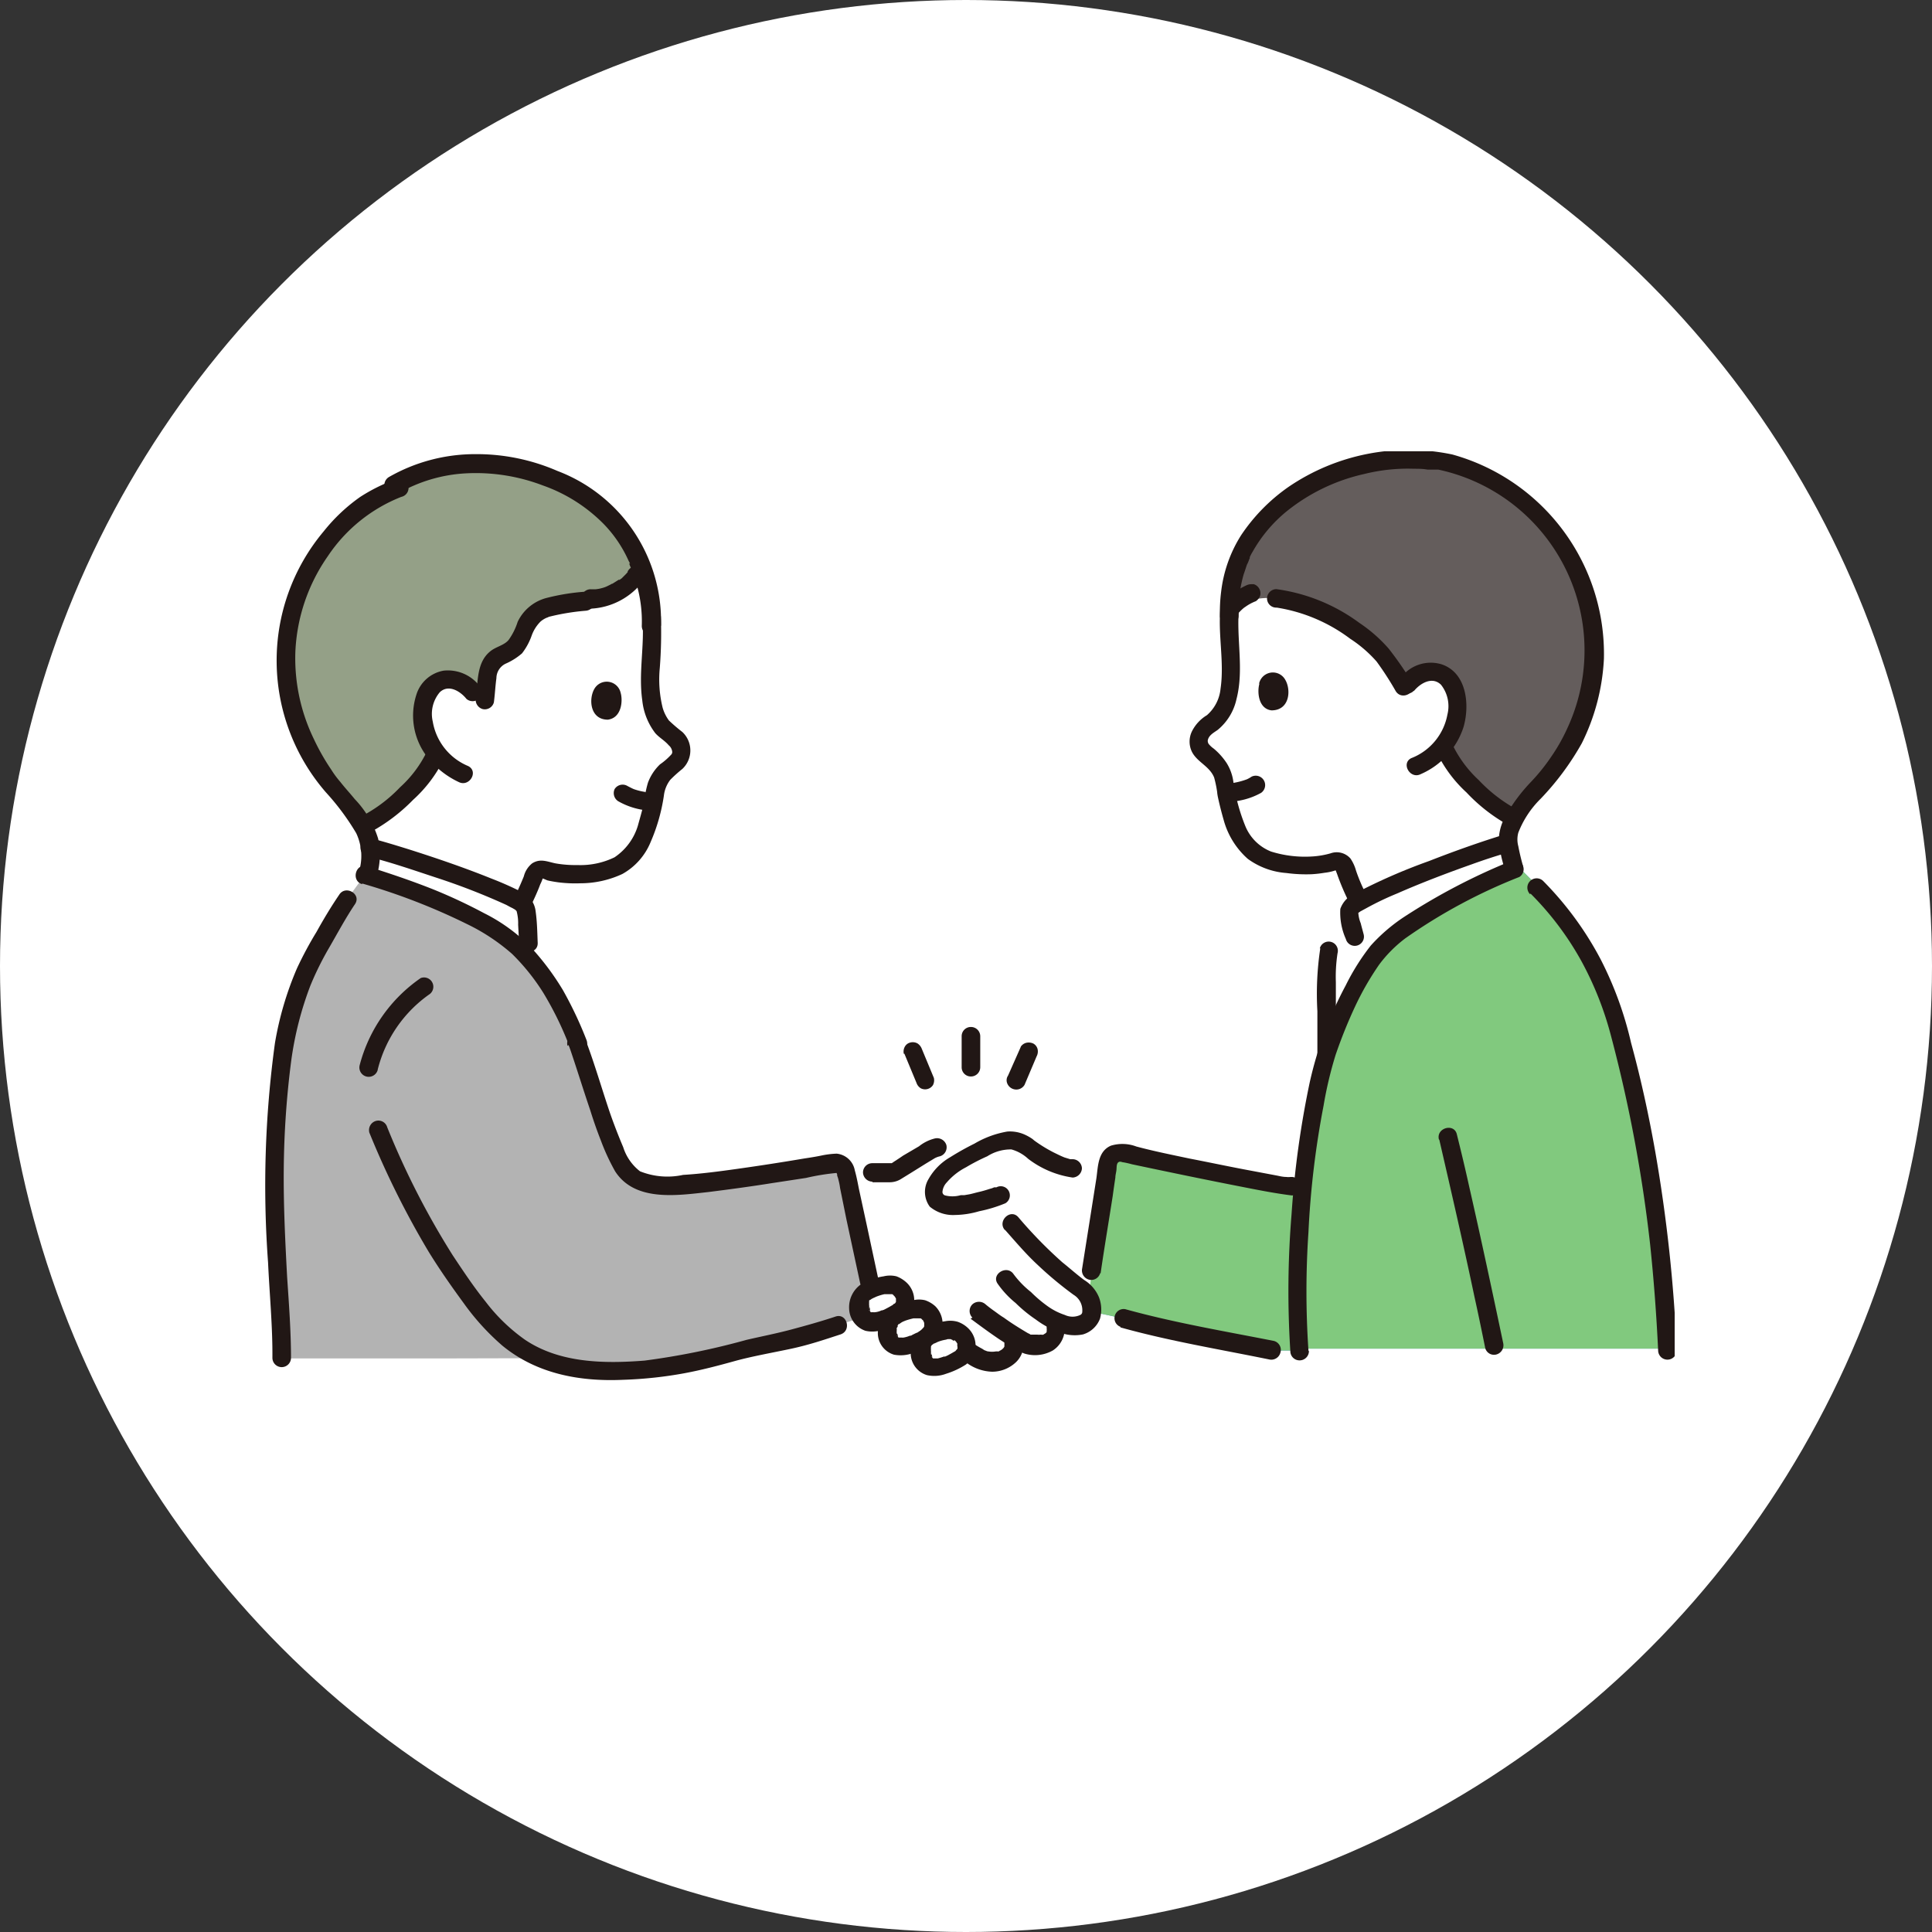 <svg xmlns="http://www.w3.org/2000/svg" xmlns:xlink="http://www.w3.org/1999/xlink" viewBox="0 0 160 160"><rect x="0" y="0" width="160" height="160" fill="#333333" stroke="none"/><defs><style>.cls-1,.cls-2{fill:none;}.cls-1{clip-rule:evenodd;}.cls-3{fill:#fff;}.cls-4{clip-path:url(#clip-path);}.cls-5{clip-path:url(#clip-path-2);}.cls-6{fill:#211715;}.cls-7{fill:#3d8dcc;}.cls-8{fill:#81c97e;}.cls-9{fill:#b3b3b3;}.cls-10{fill:#94a087;}.cls-11{fill:#645d5c;}</style><clipPath id="clip-path"><polygon class="cls-1" points="21.98 37.37 138.69 37.37 138.69 114.28 21.98 114.28 21.98 37.37 21.98 37.37"/></clipPath><clipPath id="clip-path-2"><polygon class="cls-2" points="21.98 114.28 138.69 114.28 138.69 37.37 21.98 37.37 21.98 114.28 21.98 114.28"/></clipPath></defs><title>Asset 15</title><g id="Layer_2" data-name="Layer 2"><g id="Layer_1-2" data-name="Layer 1"><circle class="cls-3" cx="80" cy="80" r="80"/><g class="cls-4"><g class="cls-5"><path class="cls-3" d="M109.85,86.34h0l.05-5.16a11.23,11.23,0,0,1,.17-2.45l2.11-1.17c-.12-.53-.26-.93-.41-1.55a1.52,1.52,0,0,1,0-.6A.69.69,0,0,1,112,75c2.06-1.41,9.71-4.25,12.49-5.08l.39-.12a14.77,14.77,0,0,0,.46,2.14c-5,2.22-8.49,4.06-10.82,6.25-1.61,1.53-3.6,5.66-4.71,9.09v-1Z"/><path class="cls-6" d="M109.34,78.54h0a25.09,25.09,0,0,0-.24,5.2l0,5.24a.77.77,0,0,0,1.53,0l0-5.08,0-2.55a12.9,12.9,0,0,1,.14-2.41.76.76,0,1,0-1.47-.4Z"/><path class="cls-7" d="M107,111.84h-1.66c-3-.6-8.7-1.63-12.31-2.65l-3.19-.69.6-3.27c.38-2.63,1-6.54,1.39-9a.92.92,0,0,1,1.06-.78H93c2.46.57,11.88,2.55,14,2.79l.74.21.12,0a85.14,85.14,0,0,1,1.35-8.85c.74-3.6,3.36-9.59,5.38-11.5,2.36-2.24,5.91-4.1,11.1-6.37l1.64,1.65a29.54,29.54,0,0,1,4,5.1,26.26,26.26,0,0,1,3,7.42,120.37,120.37,0,0,1,3.82,25.79l-31.12,0Z"/><path class="cls-8" d="M107,111.84h-1.66c-3-.6-8.7-1.63-12.31-2.65l-3.19-.69.6-3.27c.38-2.63,1-6.54,1.39-9a.92.92,0,0,1,1.06-.78H93c2.46.57,11.88,2.55,14,2.79l.74.21.12,0a85.14,85.14,0,0,1,1.35-8.85c.74-3.6,3.36-9.59,5.38-11.5,2.36-2.24,5.91-4.1,11.1-6.37l1.64,1.65a29.54,29.54,0,0,1,4,5.1,26.26,26.26,0,0,1,3,7.42,120.37,120.37,0,0,1,3.82,25.79l-31.12,0Z"/><path class="cls-3" d="M30.42,72.43h0v.07a55,55,0,0,1,7.9,3,17.38,17.38,0,0,1,5,3.27c.19.19.36.38.52.57,0-.71,0-1.29,0-1.29,0-.9-.1-1.76-.15-2.38a2.29,2.29,0,0,0-.14-.6,1,1,0,0,0-.36-.38c-2-1.26-9.76-3.84-12.45-4.53a8.06,8.06,0,0,1-.24,2.24Z"/><path class="cls-3" d="M76.8,110.69h0s0,0,0,0a4.84,4.84,0,0,1,1.78-.58A1.34,1.34,0,0,1,80,111.38v.12a.85.85,0,0,1-.12.36c.39.26.77.48,1.16.72a2.23,2.23,0,0,0,1.56.21,1.85,1.85,0,0,0,1.18-.72,1.34,1.34,0,0,0,.12-1.24l0-.12c.27.17.58.36.92.55a2,2,0,0,0,2.35-.45,1.39,1.39,0,0,0,.12-1.34l-.14-.21a5.08,5.08,0,0,0,1.94.55,1.47,1.47,0,0,0,1.16-.57,2,2,0,0,0-.07-1.82c.09-.93.24-2.19.24-2.19.36-2.41.93-5.87,1.29-8.3l-2.81-.17A10,10,0,0,1,85,94.88,2.2,2.2,0,0,0,84,94.42a3.15,3.15,0,0,0-1.82.34c-.67.28-1.2.52-1.71.78L77.62,95a1.3,1.3,0,0,0-.46.17c-.65.33-2.93,1.79-3,1.86a.79.79,0,0,1-.39.07c-1.25.07-2.48.1-3.72.07a2.11,2.11,0,0,1,.09.38L72,106.06l.15.72a4.64,4.64,0,0,1,1.44-.38,1.33,1.33,0,0,1,1.37,1.26v.14a1.42,1.42,0,0,1-.77,1V109a4.65,4.65,0,0,1,1.78-.57,1.33,1.33,0,0,1,1.37,1.27v.14a1.45,1.45,0,0,1-.77,1"/><path class="cls-3" d="M120.16,71.43h0c1.75-.65,3.39-1.22,4.37-1.5l.39-.12v-.19a4,4,0,0,1,.6-1.82A14.7,14.7,0,0,1,119.61,62s0-.07-.07-.19a5,5,0,0,0,1.15-3.48,3,3,0,0,0-1.13-2.39,2.05,2.05,0,0,0-1.76-.14A2.87,2.87,0,0,0,116.31,57a16.88,16.88,0,0,0-2.42-3.46,15.62,15.62,0,0,0-8.15-4,6.15,6.15,0,0,0-3.94.9v.48a17.34,17.34,0,0,0,.07,2.79c.1,2.12.22,5.08-1.68,6.25a1.88,1.88,0,0,0-.84,1c-.39,1.07.55,1.48,1.15,2a3.46,3.46,0,0,1,.84,1.33,19,19,0,0,0,.65,3,7.33,7.33,0,0,0,.82,2,4.11,4.11,0,0,0,2.38,1.91,9.88,9.88,0,0,0,5.28.07.69.69,0,0,1,.87.36,23,23,0,0,0,1,2.48l.24.5a65.36,65.36,0,0,1,7.57-3.24Z"/><path class="cls-9" d="M36.64,112.5H23.33c.05-3.29-.92-12.26-.51-18.48.39-6.9,1-10,2.45-13.41a59,59,0,0,1,3.46-6.13l1.47-2a57.16,57.16,0,0,1,8.12,3.1c.22.1.46.22.68.34a15.35,15.35,0,0,1,4.28,2.93,21.92,21.92,0,0,1,4.56,7.56c1.37,3.79,1.9,6.46,3.56,9.88.72,1.47,2,1.9,3.77,2,2.36,0,8.65-.9,13.75-1.79.82-.14,1,.27,1.23,1.12L72,106.06l.58,2.67-3.17,1c-1.42.48-4.35,1.29-5.2,1.46-5,1-6.89,2-12,2.29a16.6,16.6,0,0,1-7.5-1Z"/><path class="cls-3" d="M44.89,46.07h0A17.57,17.57,0,0,0,39,48.6c-9.32,6-10.5,17.61-9.92,18.32a6,6,0,0,1,1.61,3.27c2.69.69,10.48,3.27,12.45,4.53a.23.23,0,0,1,.09.07l0-.19,0,0a17.93,17.93,0,0,0,.93-2.17.7.7,0,0,1,.87-.33,10,10,0,0,0,5.29,0,4.07,4.07,0,0,0,2.4-1.89,8.42,8.42,0,0,0,.84-2,18.64,18.64,0,0,0,.67-3,3.25,3.25,0,0,1,.84-1.31c.63-.55,1.57-1,1.18-2a2.05,2.05,0,0,0-.84-1c-1.85-1.19-1.71-4.13-1.61-6.25A18.76,18.76,0,0,0,54,51.73a11.62,11.62,0,0,0-1-5.11,13.3,13.3,0,0,0-8.07-.55Z"/><path class="cls-10" d="M48.85,49.65h0a4.94,4.94,0,0,0,4.23-2.72c0-.09-.07-.21-.12-.31A12.09,12.09,0,0,0,46.4,40l-.65-.29a15.39,15.39,0,0,0-7-1.24,14,14,0,0,0-6.16,1.77l.44.21a12.68,12.68,0,0,0-5.89,4.34,16.43,16.43,0,0,0-3.39,8.16,16.67,16.67,0,0,0,3.6,12,27,27,0,0,1,2.72,3.44l.14-.1a14.6,14.6,0,0,0,5.8-5.7.89.89,0,0,0,.09-.17A5.19,5.19,0,0,1,35,58.91a3,3,0,0,1,1.18-2.37,2,2,0,0,1,1.73-.14,2.53,2.53,0,0,1,1.25.93l1,.84c.1-.65.17-1.51.24-2a2.57,2.57,0,0,1,.56-1.48c.45-.48,1.2-.62,1.68-1a4.92,4.92,0,0,0,.86-1.55,2.8,2.8,0,0,1,1.4-1.57,14.15,14.15,0,0,1,3.65-.72l.36-.12Z"/><path class="cls-6" d="M39.69,56.78h0a3.31,3.31,0,0,0-2.95-1.24,2.88,2.88,0,0,0-2.26,2,5.6,5.6,0,0,0,1,5.27A7.17,7.17,0,0,0,38,64.77c.87.43,1.66-.88.77-1.33a4.86,4.86,0,0,1-2.93-3.68,2.78,2.78,0,0,1,.58-2.43c.72-.69,1.7-.09,2.21.55a.78.78,0,0,0,1.1-1.1Z"/><path class="cls-6" d="M51.4,57.38h0c.19.64.09,2.07-1.06,2.22-1.49,0-1.61-1.74-1.1-2.58a1.18,1.18,0,0,1,2.16.36Z"/><path class="cls-6" d="M44,74.94h0c.26-.55.53-1.13.74-1.7a3.26,3.26,0,0,0,.2-.48s0-.09,0-.14,0,.17,0,.14.31.12.4.15c.29.07.61.12.89.16a11.21,11.21,0,0,0,1.83.08,8.23,8.23,0,0,0,3.48-.77,5.33,5.33,0,0,0,2.34-2.64,15.15,15.15,0,0,0,1.1-3.85,2.65,2.65,0,0,1,.53-1.31,11.25,11.25,0,0,1,1-.9,2.1,2.1,0,0,0,0-3.06,14,14,0,0,1-1.11-.95,3.33,3.33,0,0,1-.52-1.05,9.8,9.8,0,0,1-.24-3.29,37.59,37.59,0,0,0,.09-4.25.82.82,0,0,0-.77-.76.79.79,0,0,0-.77.76c.22,2.32-.33,4.61,0,6.92a5.37,5.37,0,0,0,1.08,2.72c.34.38.77.6,1.11,1a.81.81,0,0,1,.29.53.3.3,0,0,1-.1.26,5.38,5.38,0,0,1-.91.79,4.05,4.05,0,0,0-1,1.52,8.84,8.84,0,0,0-.31,1.58c-.15.67-.34,1.31-.53,2A4.83,4.83,0,0,1,50.89,71a6.47,6.47,0,0,1-3.07.64A9.44,9.44,0,0,1,46,71.5c-.68-.14-1.25-.43-1.93,0a2,2,0,0,0-.69,1.08c-.22.54-.46,1.09-.72,1.62a.76.76,0,0,0,.26,1A.79.79,0,0,0,44,74.94Z"/><path class="cls-6" d="M32.82,39.68h0a14.37,14.37,0,0,0-3,1.48A14.56,14.56,0,0,0,26.81,44,16.64,16.64,0,0,0,27,65.63,20.29,20.29,0,0,1,29.5,69a4.41,4.41,0,0,1,.2,3.27.76.76,0,0,0,1.46.4,6.15,6.15,0,0,0,.15-3.24,8.3,8.3,0,0,0-1.93-3.25c-.38-.47-.81-.93-1.2-1.43a7.86,7.86,0,0,1-.74-1A18.25,18.25,0,0,1,26,61.22,15.31,15.31,0,0,1,24.46,54a14.94,14.94,0,0,1,2.69-7.94,13.07,13.07,0,0,1,6.08-4.91.76.76,0,1,0-.41-1.46Z"/><path class="cls-6" d="M54.74,51.82h0A13.29,13.29,0,0,0,46.16,39a16.76,16.76,0,0,0-6.8-1.39,14.38,14.38,0,0,0-7.14,1.89A.77.77,0,0,0,33,40.85a12.55,12.55,0,0,1,5.6-1.65,15.58,15.58,0,0,1,6.35,1,13.25,13.25,0,0,1,5,3.15,10.51,10.51,0,0,1,2.12,3.12l.07.12s.07.19,0,.08,0,.07,0,.11a12,12,0,0,1,.55,1.51,11,11,0,0,1,.46,3.55.77.77,0,0,0,1.54,0Z"/><path class="cls-6" d="M35.37,62.2h0a9.66,9.66,0,0,1-2.24,3,12.12,12.12,0,0,1-3.29,2.45.77.77,0,0,0-.26,1,.78.78,0,0,0,1.05.29,14.78,14.78,0,0,0,3.58-2.7A11.19,11.19,0,0,0,36.69,63a.83.83,0,0,0-.26-1.05.8.8,0,0,0-1.06.29Z"/><path class="cls-6" d="M54,65.68h0l-.6-.07.22,0a5,5,0,0,1-1.32-.33l.19.07c-.17-.07-.36-.17-.53-.26a.78.78,0,0,0-1.06.26.8.8,0,0,0,.29,1,6,6,0,0,0,2.81.79.79.79,0,0,0,.77-.77.75.75,0,0,0-.77-.76Z"/><path class="cls-6" d="M30,73.17h0a52.27,52.27,0,0,1,8.68,3.36A16.53,16.53,0,0,1,42.41,79,17.69,17.69,0,0,1,45,82.23a27.44,27.44,0,0,1,2.12,4.32.76.76,0,1,0,1.46-.4A31.87,31.87,0,0,0,46.62,82a21.69,21.69,0,0,0-2.7-3.6,14.38,14.38,0,0,0-3.82-2.77,43.85,43.85,0,0,0-4.28-2c-1.77-.7-3.6-1.32-5.43-1.89-.93-.29-1.34,1.19-.41,1.48Z"/><path class="cls-6" d="M24.1,112.5h0c0-2.24-.17-4.48-.32-6.72-.16-3-.31-6-.28-9a74.48,74.48,0,0,1,.62-8.95,27.86,27.86,0,0,1,1.59-6.22,25.43,25.43,0,0,1,1.58-3.18C28,77.2,28.64,76,29.41,74.86c.53-.83-.8-1.59-1.32-.76-.68,1-1.28,2-1.88,3.08a30.65,30.65,0,0,0-1.61,3,26.93,26.93,0,0,0-1.83,6.2,87,87,0,0,0-.57,18.18c.12,2.62.38,5.27.36,7.89a.77.77,0,0,0,1.54,0Z"/><path class="cls-6" d="M48.49,49h0a17.81,17.81,0,0,0-3.15.5,3.67,3.67,0,0,0-2.47,2A5.33,5.33,0,0,1,42.12,53c-.36.43-1,.55-1.44.88-1.23.91-1.08,2.55-1.27,3.89a.81.81,0,0,0,.55.95.78.78,0,0,0,.94-.55c.09-.67.12-1.36.21-2a1.35,1.35,0,0,1,.75-1.2,5.34,5.34,0,0,0,1.37-.86,5.2,5.2,0,0,0,.81-1.5,3.14,3.14,0,0,1,.73-1.14,2,2,0,0,1,.5-.31,1,1,0,0,0,.19-.08l.29-.07a18.85,18.85,0,0,1,2.74-.43.81.81,0,0,0,.77-.76.76.76,0,0,0-.77-.76Z"/><path class="cls-6" d="M30.44,70.93h0c1.9.47,3.77,1.12,5.65,1.74a55.11,55.11,0,0,1,5.84,2.27c.17.09.34.19.5.26l.24.14s.15.17.1.07a3.83,3.83,0,0,1,.14,1.17l.08,1.5c0,1,1.58,1,1.54,0s-.05-1.74-.17-2.6a2,2,0,0,0-1.08-1.57,27,27,0,0,0-2.58-1.15c-2.23-.9-4.54-1.69-6.87-2.43-1-.31-2-.62-3-.88s-1.37,1.22-.43,1.45l0,0Z"/><path class="cls-6" d="M124.34,69.19h0c-2,.62-4.06,1.36-6,2.12A47.57,47.57,0,0,0,112.2,74a2.15,2.15,0,0,0-1.2,1.27,5.35,5.35,0,0,0,.46,2.5.76.76,0,0,0,1.47-.4c-.08-.31-.17-.62-.24-.91a2.77,2.77,0,0,1-.2-.86s-.07.07,0,0l.17-.12.48-.26A24.21,24.21,0,0,1,115.69,74c2-.88,4.13-1.69,6.22-2.43.94-.34,1.88-.65,2.84-.93s.53-1.77-.41-1.48Z"/><path class="cls-6" d="M47.1,86.55h0c.62,1.79,1.17,3.6,1.78,5.39.26.84.55,1.67.88,2.51A17.88,17.88,0,0,0,50.94,97c1.64,2.55,5.15,2,7.72,1.72,1.75-.22,3.53-.46,5.28-.74l2.82-.43a18.37,18.37,0,0,1,2.52-.41s-.22,0,0,0c-.12,0,0,0,0,0s.05.12.05.12,0,.1,0,.1a2.53,2.53,0,0,1,.12.4,4.83,4.83,0,0,1,.12.62L70.1,101l1.13,5.25c.21,1,1.7.55,1.49-.41l-.94-4.39-.65-3c-.1-.51-.19-1-.34-1.53a1.69,1.69,0,0,0-1.51-1.38,7.47,7.47,0,0,0-1.27.16c-.48.1-.94.17-1.4.24q-2.77.47-5.55.86c-1.49.21-3,.41-4.49.5A6.08,6.08,0,0,1,53,97a4.08,4.08,0,0,1-1.39-2q-.59-1.39-1.08-2.79c-.68-2-1.25-4-2-6a.84.84,0,0,0-1-.53.75.75,0,0,0-.53.93Z"/><path class="cls-6" d="M30.56,93.73h0a72.13,72.13,0,0,0,4.93,9.92c.91,1.48,1.9,2.89,2.91,4.27a20.08,20.08,0,0,0,3.19,3.51c2.84,2.34,6.4,3,10,2.84a34,34,0,0,0,5.12-.55c1.39-.26,2.76-.62,4.13-1s3-.67,4.57-1,2.81-.76,4.2-1.21c.94-.31.53-1.79-.41-1.48-1.2.4-2.42.74-3.65,1.07s-2.47.57-3.72.86a61,61,0,0,1-8.46,1.72c-3.35.26-7,.21-9.88-1.72a14.84,14.84,0,0,1-3.25-3.13c-1-1.24-1.87-2.55-2.74-3.86a66.33,66.33,0,0,1-5.43-10.61.76.76,0,0,0-.94-.53.79.79,0,0,0-.55.93Z"/><path class="cls-6" d="M91.15,105.44h0c.31-2.14.67-4.27,1-6.39.07-.52.14-1,.22-1.53,0-.21.07-.43.09-.64s0-.5.15-.62.31,0,.43,0a7.18,7.18,0,0,1,.7.16c3.07.65,6.15,1.29,9.23,1.89,1.32.26,2.64.52,4,.69a.75.75,0,0,0,.76-.76.77.77,0,0,0-.76-.77s-.08,0-.1,0a1.21,1.21,0,0,1-.34,0c-.29,0-.55-.07-.81-.12l-2.12-.4c-1.68-.31-3.36-.67-5.07-1-1.47-.31-3-.62-4.42-1A3.27,3.27,0,0,0,92,94.88c-1.08.47-1.06,1.69-1.2,2.69-.39,2.48-.79,5-1.18,7.47a.79.79,0,0,0,.55.93.76.76,0,0,0,.94-.53Z"/><path class="cls-6" d="M92.79,109.93h0c4,1.12,8.19,1.81,12.3,2.65a.78.78,0,0,0,.94-.53.77.77,0,0,0-.53-1c-4.11-.81-8.27-1.51-12.31-2.63a.76.76,0,0,0-.4,1.46Z"/><path class="cls-6" d="M72.26,97.91h0c.46,0,.91,0,1.39,0a1.78,1.78,0,0,0,.92-.24l.86-.53,1.3-.81.58-.35a1.6,1.6,0,0,1,.53-.22.78.78,0,0,0,.53-.95.81.81,0,0,0-.94-.53,3.4,3.4,0,0,0-1.32.65l-1.33.78c-.31.22-.62.41-.93.62,0,0-.1,0-.1,0s-.1,0,0,0-.09,0-.14,0c-.46,0-.91,0-1.37,0a.77.77,0,0,0-.77.76.79.79,0,0,0,.77.77Z"/><path class="cls-6" d="M88.89,96h0c-.09,0-.19,0-.26,0l-.46-.14c-.31-.12-.6-.27-.89-.41a11.93,11.93,0,0,1-1.63-1c-.12-.09.12.1,0,0l-.14-.12a4,4,0,0,0-.7-.39,3,3,0,0,0-1.39-.23,8,8,0,0,0-2.72,1,22.41,22.41,0,0,0-2,1.12,4.81,4.81,0,0,0-1.8,1.81A2.06,2.06,0,0,0,77,99.93a3,3,0,0,0,2.09.69,7.44,7.44,0,0,0,2-.31,11.58,11.58,0,0,0,2.17-.66.76.76,0,0,0,.26-1.05.75.75,0,0,0-1-.27c.12,0-.15,0-.19,0a1.54,1.54,0,0,1-.34.12c-.31.1-.6.19-.91.26s-.56.15-.82.2l-.41.07-.17,0s-.26,0-.12,0A2.49,2.49,0,0,1,78.27,99a.3.3,0,0,1-.22-.29,1.29,1.29,0,0,1,.36-.79A5.25,5.25,0,0,1,80,96.67a16.32,16.32,0,0,1,1.76-.91,3.62,3.62,0,0,1,2-.57,3.36,3.36,0,0,1,1.39.78,7.93,7.93,0,0,0,3.68,1.55.8.8,0,0,0,.77-.76.78.78,0,0,0-.77-.76Z"/><path class="cls-6" d="M83.22,101.84h0c.89,1,1.73,2,2.69,2.89a30,30,0,0,0,3,2.5,1.49,1.49,0,0,1,.72,1.39.29.29,0,0,1-.17.28,1.49,1.49,0,0,1-1.27,0,5.28,5.28,0,0,1-1.42-.72A10.92,10.92,0,0,1,85.38,107a7.76,7.76,0,0,1-1.44-1.48c-.55-.81-1.87,0-1.32.79a7.77,7.77,0,0,0,1.49,1.6,11.57,11.57,0,0,0,1.66,1.36,7.37,7.37,0,0,0,1.8,1,3.48,3.48,0,0,0,2.12.24,2.16,2.16,0,0,0,1.41-1.31,2.83,2.83,0,0,0-.09-1.77A3.05,3.05,0,0,0,89.78,106c-.62-.46-1.22-1-1.8-1.46a36.79,36.79,0,0,1-3.65-3.74c-.65-.74-1.76.33-1.11,1.07Z"/><path class="cls-6" d="M80.38,109.21h0c.68.5,1.35,1,2.05,1.48.41.29.84.55,1.27.81a5.25,5.25,0,0,0,1.15.6,3,3,0,0,0,2.34-.26,2.14,2.14,0,0,0,.76-2.75.77.77,0,0,0-1-.26.75.75,0,0,0-.27,1s0,.14,0,0v.17a.86.86,0,0,1,0,.24c0-.12,0,.07,0,.07a.39.39,0,0,1-.15.14s-.21.12-.09.08a.72.72,0,0,1-.22,0s-.24,0-.07,0a.82.82,0,0,1-.22,0h-.21s-.2,0-.1,0-.07,0-.1,0l-.17,0c-.14-.05,0,0,0,0a.86.86,0,0,0-.22-.12c-.69-.41-1.37-.83-2-1.29-.29-.17-.55-.38-.82-.57s-.55-.41-.69-.53a.81.81,0,0,0-1.09,0,.77.77,0,0,0,0,1.1Z"/><path class="cls-6" d="M78.12,111.45h0a14,14,0,0,0,1.9,1.39,3.76,3.76,0,0,0,2.14.76,2.87,2.87,0,0,0,2-.81,2.05,2.05,0,0,0,.48-2.17.81.81,0,0,0-.94-.53.75.75,0,0,0-.52.93.39.39,0,0,0,0,.17v.22c0,.12,0,0,0,0s0,.17,0,.1a.63.63,0,0,1-.07.12s-.17.17-.15.14-.09.07-.12.07-.16.1-.09.08-.1,0-.1,0a1.33,1.33,0,0,0-.19,0,1.74,1.74,0,0,1-.6,0c-.12,0-.22-.07-.31-.09l0,0a2.2,2.2,0,0,1-.19-.12,8.24,8.24,0,0,1-.77-.46,13.74,13.74,0,0,1-1.37-1,.76.76,0,1,0-1.09,1.07Z"/><path class="cls-3" d="M71.71,107h0c-1,.65-.84,2.68.55,2.53a4.52,4.52,0,0,0,1.9-.67,1.42,1.42,0,0,0,.77-1,1.33,1.33,0,0,0-1.25-1.4h-.12a4.64,4.64,0,0,0-1.8.57s0,0-.05,0Z"/><path class="cls-3" d="M74.11,109h0c-1,.64-.84,2.67.55,2.53a4.52,4.52,0,0,0,1.88-.67,1.45,1.45,0,0,0,.77-1,1.33,1.33,0,0,0-1.25-1.41h-.12a4.65,4.65,0,0,0-1.78.57s0,0,0,0Z"/><path class="cls-3" d="M76.8,110.69h0c-1,.64-.84,2.67.56,2.55a4.55,4.55,0,0,0,1.87-.69,1.44,1.44,0,0,0,.79-1,1.33,1.33,0,0,0-1.25-1.38.22.22,0,0,0-.14,0,4.84,4.84,0,0,0-1.78.58s0,0,0,0Z"/><path class="cls-6" d="M71.32,106.35h0a2.32,2.32,0,0,0-1,2,2,2,0,0,0,1.35,1.86,2.55,2.55,0,0,0,1.59-.15,5.81,5.81,0,0,0,1.65-.83,2.07,2.07,0,0,0,.8-1.46,2,2,0,0,0-.63-1.55,2.52,2.52,0,0,0-.84-.52,2.23,2.23,0,0,0-1.06,0,5.18,5.18,0,0,0-1.85.65.8.8,0,0,0-.29,1,.77.77,0,0,0,1.06.28,1.54,1.54,0,0,1,.31-.17l.15-.07c-.19,0,0,0,0,0a4.42,4.42,0,0,1,.68-.21l.16,0s.2,0,.08,0,0,0,.07,0h.12c.17,0-.17,0,0,0l.12,0,0,0c.07,0,.05,0,0,0s.08,0,.1,0,.07.07.12.07l-.1,0,.08,0a.3.3,0,0,0,.09.1c.12.12-.09-.14,0,0a1.57,1.57,0,0,1,.12.19l0-.1s0,.05,0,.08,0,0,0,.09,0,0,0-.07v.21c0-.21,0-.14,0,0s0,.07,0,.12l0-.12s0,0,0,.07l-.08.12c-.07.09,0,0,0,0S74,108,74,108l-.1.1.07,0s-.07,0-.09,0l-.24.14-.32.17-.14.07c-.05,0-.26.12-.1,0a1.56,1.56,0,0,1-.6.19.58.58,0,0,1-.17,0c.22,0,0,0,0,0h-.19c-.15,0,.19,0,.07,0a.2.2,0,0,1-.1,0s-.07,0-.07,0,.19.1.1,0-.1-.07-.15-.09c.2.09.12.12.08,0l-.08-.07s0-.09.08.1c0,0,0-.05,0-.07s0,0,0-.07,0-.15,0,.07c0-.12,0-.22-.07-.34.05.24,0,.17,0,.1v-.31c0-.14,0,.21,0,.07a.18.18,0,0,1,0-.12.53.53,0,0,1,0-.17s0-.07,0-.09c0,.24,0,.12,0,0a1.47,1.47,0,0,1,.09-.17c0-.07.08,0,0,.07l.07-.09s.05,0,.07,0-.19.12,0,0a.76.76,0,1,0-.77-1.31Z"/><path class="cls-6" d="M73.7,108.33h0a2.37,2.37,0,0,0-1,2,1.87,1.87,0,0,0,1.34,1.86,3,3,0,0,0,1.59-.14,5.58,5.58,0,0,0,1.66-.86,2.15,2.15,0,0,0,.77-1.43,2.08,2.08,0,0,0-.6-1.58,2.42,2.42,0,0,0-.85-.5,2.21,2.21,0,0,0-1,0,5.12,5.12,0,0,0-1.88.64.76.76,0,0,0-.26,1,.81.81,0,0,0,1.06.29,1.4,1.4,0,0,1,.28-.17l.17-.07c-.19,0,0,0,0,0a5.9,5.9,0,0,1,.67-.19l.17,0s.19,0,.05,0,.07,0,.07,0h.14c.15,0-.19,0,0,0a.68.68,0,0,0,.12,0l0,0c.07,0,0,0-.08,0s.1,0,.12,0l.12.07-.09,0a.1.1,0,0,1,.07,0,.3.3,0,0,0,.1.09c.09.12-.1-.14,0,0l.1.21,0-.12s0,.08,0,.1a.1.1,0,0,0,0,.07c0,.1,0,.07,0-.07v.24c0-.22,0-.14,0,0s0,.07,0,.1l0-.1s0,0,0,.07a.75.75,0,0,1-.07.12c0,.1,0,0,0,0a.35.35,0,0,0-.12.15c-.05,0-.07.07-.12.09l.07,0s0,0-.07,0a1.67,1.67,0,0,0-.24.15,1.8,1.8,0,0,0-.31.14.7.7,0,0,0-.17.09s-.27.12-.07,0a2.44,2.44,0,0,1-.6.19.5.5,0,0,1-.17,0h-.24c-.12,0,.21,0,.07,0l-.07,0-.1,0s.19.09.12.05a1.21,1.21,0,0,0-.14-.1c.17.1.12.12.07,0a.2.2,0,0,0-.1-.07s0-.1.08.09c0,0,0-.05,0-.07s0,0,0-.07,0-.14,0,.07c0-.12-.07-.24-.1-.33.07.21,0,.14,0,.07v-.31c0-.12-.05.21,0,.09a.19.19,0,0,0,0-.12c0-.07,0-.11.07-.19s0,0,0-.07c-.07.22,0,.12,0,0a1.31,1.31,0,0,1,.09-.17c0-.07.1,0,0,.07,0,0,.07-.07.09-.09s0,0,0-.07-.17.14,0,0a.77.77,0,0,0,.26-1,.78.78,0,0,0-1.06-.29Z"/><path class="cls-6" d="M76.42,110.05h0a2.31,2.31,0,0,0-1,2,1.9,1.9,0,0,0,1.34,1.83,2.78,2.78,0,0,0,1.59-.11A6.71,6.71,0,0,0,80,113a2.08,2.08,0,0,0,.79-1.46,2,2,0,0,0-.62-1.55,2.37,2.37,0,0,0-.84-.52,2.23,2.23,0,0,0-1.06-.05,4.54,4.54,0,0,0-1.85.67.74.74,0,0,0-.29,1,.78.78,0,0,0,1.06.29,1.31,1.31,0,0,1,.31-.17l.14-.07c-.19,0,0,0,0,0a3.19,3.19,0,0,1,.67-.19,1.09,1.09,0,0,0,.17-.05s.19,0,.07,0,0,0,0,0h.14c.17,0-.19,0,0,0l.12,0,0,0-.07,0a.18.18,0,0,0,.12.05.26.26,0,0,0,.12.09L79,111a.1.1,0,0,0,.07,0,.47.47,0,0,0,.1.1c.09.12-.1-.15,0,0l.12.19,0-.1s0,0,0,.07,0,.07,0,.1,0,0,0-.07a.37.37,0,0,0,0,.21c0-.21,0-.14,0,0s0,.08,0,.12l0-.12s0,0,0,.08a.19.19,0,0,1,0,.11c-.07.12,0,0,0,0a1.49,1.49,0,0,1-.12.14.24.24,0,0,1-.12.1l.1,0c-.05,0-.07,0-.1,0l-.24.14-.31.17-.15.07s-.28.12-.09,0a5.26,5.26,0,0,1-.6.19l-.17,0h-.22c-.14,0,.2,0,.08,0s-.08,0-.1,0-.07,0-.07,0,.19.12.09,0-.09-.07-.14-.07c.19.09.12.09.07,0a.29.29,0,0,0-.07-.1s0-.07.07.1c0,0,0,0,0-.08s0,0,0-.07,0-.14,0,.07a2,2,0,0,0-.1-.33c.08.24,0,.17,0,.1v-.31c0-.15,0,.21,0,.07a.3.3,0,0,1,0-.12.55.55,0,0,1,0-.17s0-.07,0-.09c0,.23,0,.11,0,0a.94.94,0,0,1,.1-.14c0-.1.07-.05,0,0a.26.26,0,0,0,.07-.1s0,0,.08,0-.2.12,0,0a.76.76,0,0,0,.26-1,.74.74,0,0,0-1-.26Z"/><path class="cls-6" d="M79.64,85.81h0v2.58a.76.76,0,0,0,.77.76.77.77,0,0,0,.77-.76V85.81a.77.77,0,0,0-.77-.76.76.76,0,0,0-.77.76Z"/><path class="cls-6" d="M74.9,87.27h0l1,2.41a.85.85,0,0,0,.36.45.78.78,0,0,0,1-.26h0a.87.87,0,0,0,.08-.6l-1-2.41a.93.93,0,0,0-.36-.45.81.81,0,0,0-.6-.07.7.7,0,0,0-.45.35.83.83,0,0,0-.08.58Z"/><path class="cls-6" d="M84.54,86.69h0l-1.06,2.39a.68.68,0,0,0-.09.57.81.81,0,0,0,1,.55h0a.79.79,0,0,0,.46-.36l1-2.36a.86.86,0,0,0,.08-.59.73.73,0,0,0-.34-.46.9.9,0,0,0-.6-.07.78.78,0,0,0-.46.33Z"/><path class="cls-11" d="M109.73,39.56h0a13.57,13.57,0,0,0-6.87,6.25,11.37,11.37,0,0,0-1.06,4.65,6.09,6.09,0,0,1,3.92-.9,15.61,15.61,0,0,1,8.17,4A16.88,16.88,0,0,1,116.31,57a2.8,2.8,0,0,1,1.49-1.26,2.05,2.05,0,0,1,1.76.14,3,3,0,0,1,1.13,2.39,5,5,0,0,1-1.15,3.48c0,.12.07.19.07.19a14.7,14.7,0,0,0,5.91,5.84,30.19,30.19,0,0,1,2.74-3.41,16.69,16.69,0,0,0,3.72-12,16.12,16.12,0,0,0-3.31-8.18c-4.21-5.35-8.58-6-11.25-6.18a17.11,17.11,0,0,0-7.5,1.41.79.79,0,0,0-.19.09Z"/><path class="cls-6" d="M105.74,50.32h0a13.66,13.66,0,0,1,6.08,2.58A10.62,10.62,0,0,1,114,54.78a25.76,25.76,0,0,1,1.59,2.46c.52.83,1.85.07,1.32-.77A28.07,28.07,0,0,0,115,53.71a12.35,12.35,0,0,0-2.43-2.13,14.92,14.92,0,0,0-6.87-2.79.78.78,0,0,0-.77.77.76.76,0,0,0,.77.76Z"/><path class="cls-6" d="M117.11,57.21h0c.53-.64,1.51-1.21,2.23-.5a2.86,2.86,0,0,1,.53,2.46,4.81,4.81,0,0,1-3,3.62c-.86.43-.09,1.77.79,1.32a6.39,6.39,0,0,0,3.54-3.89c.53-1.81.29-4.49-1.8-5.2A3.09,3.09,0,0,0,116,56.14a.77.77,0,0,0,0,1.07.74.74,0,0,0,1.08,0Z"/><path class="cls-6" d="M104.3,56.62h0c-.19.62-.12,2.07,1,2.21,1.52,0,1.64-1.71,1.13-2.55a1.17,1.17,0,0,0-2.16.34Z"/><path class="cls-6" d="M113,73.79h0a13.69,13.69,0,0,1-.7-1.69,3.39,3.39,0,0,0-.46-1,1.51,1.51,0,0,0-1.65-.43,7,7,0,0,1-1.54.26,9.41,9.41,0,0,1-3.39-.41,3.82,3.82,0,0,1-2.12-2.09,15.56,15.56,0,0,1-1-3.7,3.91,3.91,0,0,0-.55-1.53A5.52,5.52,0,0,0,100.52,62a2,2,0,0,1-.43-.4.5.5,0,0,1-.07-.27c.07-.43.48-.64.82-.88a4.55,4.55,0,0,0,1.56-2.55c.65-2.51-.05-5.11.22-7.63a.77.77,0,1,0-1.54,0c-.24,2.24.33,4.53,0,6.77a3.33,3.33,0,0,1-1.13,2.19,3.26,3.26,0,0,0-1.25,1.36,1.94,1.94,0,0,0,0,1.65c.43.88,1.46,1.19,1.85,2.15a9.76,9.76,0,0,1,.29,1.52c.14.67.31,1.34.5,2a6.62,6.62,0,0,0,2,3.22,6.18,6.18,0,0,0,3.2,1.17,12.15,12.15,0,0,0,2.09.1,9.83,9.83,0,0,0,1.06-.12,4.17,4.17,0,0,0,.88-.19s.08,0,.1,0-.1-.26-.07-.1.12.34.17.5a20.33,20.33,0,0,0,.89,2.1.8.8,0,0,0,1,.29.78.78,0,0,0,.27-1Z"/><path class="cls-6" d="M119,62.34h0a10.92,10.92,0,0,0,2.45,3.29A14.2,14.2,0,0,0,125,68.38a.8.8,0,0,0,1-.29.77.77,0,0,0-.28-1,12.46,12.46,0,0,1-3.25-2.48,9.81,9.81,0,0,1-2.21-3,.76.76,0,1,0-1.32.76Z"/><path class="cls-6" d="M101.61,66.4h0a5.88,5.88,0,0,0,2.83-.74.78.78,0,0,0-.79-1.34,2.77,2.77,0,0,1-.48.26l.17-.07a6.19,6.19,0,0,1-1.28.34l.19,0c-.21,0-.43,0-.64.05a.77.77,0,0,0-.77.76.78.78,0,0,0,.77.77Z"/><path class="cls-6" d="M102.38,51h0a3.91,3.91,0,0,1,.76-.76l-.14.12a3.75,3.75,0,0,1,1-.57.9.9,0,0,0,.36-.46.79.79,0,0,0-.53-.95l-.22,0a1,1,0,0,0-.38.09,7.31,7.31,0,0,0-1,.57,5.42,5.42,0,0,0-.94.91.93.93,0,0,0-.24.55.83.83,0,0,0,.77.76.78.78,0,0,0,.56-.24Z"/><path class="cls-6" d="M102.57,51h0a11.19,11.19,0,0,1,.43-3.45c.1-.27.17-.51.26-.77a3.52,3.52,0,0,0,.15-.33,1.28,1.28,0,0,1,.09-.22c0-.07,0-.16,0-.09a3.28,3.28,0,0,1,.24-.45,11.74,11.74,0,0,1,2.81-3.34A15.68,15.68,0,0,1,113,39.25a14.91,14.91,0,0,1,4.09-.43c.38,0,.74,0,1.13.07.14,0,.31,0,.45,0l.12,0c.1,0,.22,0,.32,0a15.31,15.31,0,0,1,10.69,21.42,15.11,15.11,0,0,1-1.37,2.41,15.75,15.75,0,0,1-1.61,2,14.42,14.42,0,0,0-2.14,2.86,4.26,4.26,0,0,0-.53,1.6,4.49,4.49,0,0,0,.1,1.36,11.73,11.73,0,0,0,.38,1.47c.29.93,1.76.55,1.47-.4-.14-.5-.26-1-.36-1.53a2.13,2.13,0,0,1,0-1.12,8,8,0,0,1,1.85-2.81A22.57,22.57,0,0,0,131,61.55a17.63,17.63,0,0,0,1.83-7,17.14,17.14,0,0,0-12.55-16.91,17.64,17.64,0,0,0-13.58,2.69,15.1,15.1,0,0,0-3.92,4,11.14,11.14,0,0,0-1.65,4.67,13.07,13.07,0,0,0-.1,2,.77.77,0,0,0,1.54,0Z"/><path class="cls-6" d="M48.85,50.41h0A5.8,5.8,0,0,0,53.35,48a.74.74,0,0,0-.27-1,.77.77,0,0,0-1.06.26s-.12.14,0,.07,0,0,0,0-.12.15-.19.22l-.36.36a.26.26,0,0,0-.1.07s-.14.12-.07,0,0,0,0,0l-.12.07-.46.29c-.07,0-.14.07-.22.1l-.14.07c-.1.05.12,0,0,0a2.34,2.34,0,0,1-.5.19,2.93,2.93,0,0,1-.53.1l0,0c-.07,0-.05,0,0,0s-.07,0-.12,0-.19,0-.29,0a.76.76,0,0,0-.77.76.77.77,0,0,0,.77.76Z"/><path class="cls-6" d="M119.2,94.4h0c1,4.34,2,8.68,2.91,13,.31,1.4.6,2.81.89,4.24a.75.75,0,0,0,.93.53.79.79,0,0,0,.56-.93c-.92-4.37-1.85-8.73-2.84-13.07-.31-1.41-.65-2.82-1-4.23-.22-.95-1.71-.54-1.49.41Z"/><path class="cls-6" d="M126.75,74h0A24.88,24.88,0,0,1,131,79.66a27.4,27.4,0,0,1,2.43,6.18A119,119,0,0,1,136.65,103c.31,2.94.53,5.89.67,8.83a.77.77,0,0,0,1.54,0,126.45,126.45,0,0,0-1.78-16.46c-.53-3-1.18-6-2-9a29.59,29.59,0,0,0-2.52-6.92,27.27,27.27,0,0,0-4.76-6.49.77.77,0,0,0-1.08,1.1Z"/><path class="cls-6" d="M108.36,111.84h0a72.54,72.54,0,0,1,0-9.78,73.65,73.65,0,0,1,1.25-10.48,32.37,32.37,0,0,1,1-4.22,40.28,40.28,0,0,1,1.61-4,23.79,23.79,0,0,1,2-3.48,10.83,10.83,0,0,1,2.16-2.17,44.94,44.94,0,0,1,9.44-5.08.75.75,0,0,0,.27-1,.79.79,0,0,0-1.06-.28,52,52,0,0,0-8.77,4.6,14.31,14.31,0,0,0-2.74,2.36,18.82,18.82,0,0,0-2.07,3.29,31.55,31.55,0,0,0-3,8.11,77.9,77.9,0,0,0-1.49,10.86,77.9,77.9,0,0,0-.1,11.33.76.76,0,0,0,.77.76.77.77,0,0,0,.77-.76Z"/><path class="cls-6" d="M31.28,88.58h0a10.84,10.84,0,0,1,4.33-6.27A.77.77,0,0,0,34.84,81a12.64,12.64,0,0,0-5.05,7.2.77.77,0,0,0,1.49.41Z"/></g></g></g></g></svg>
